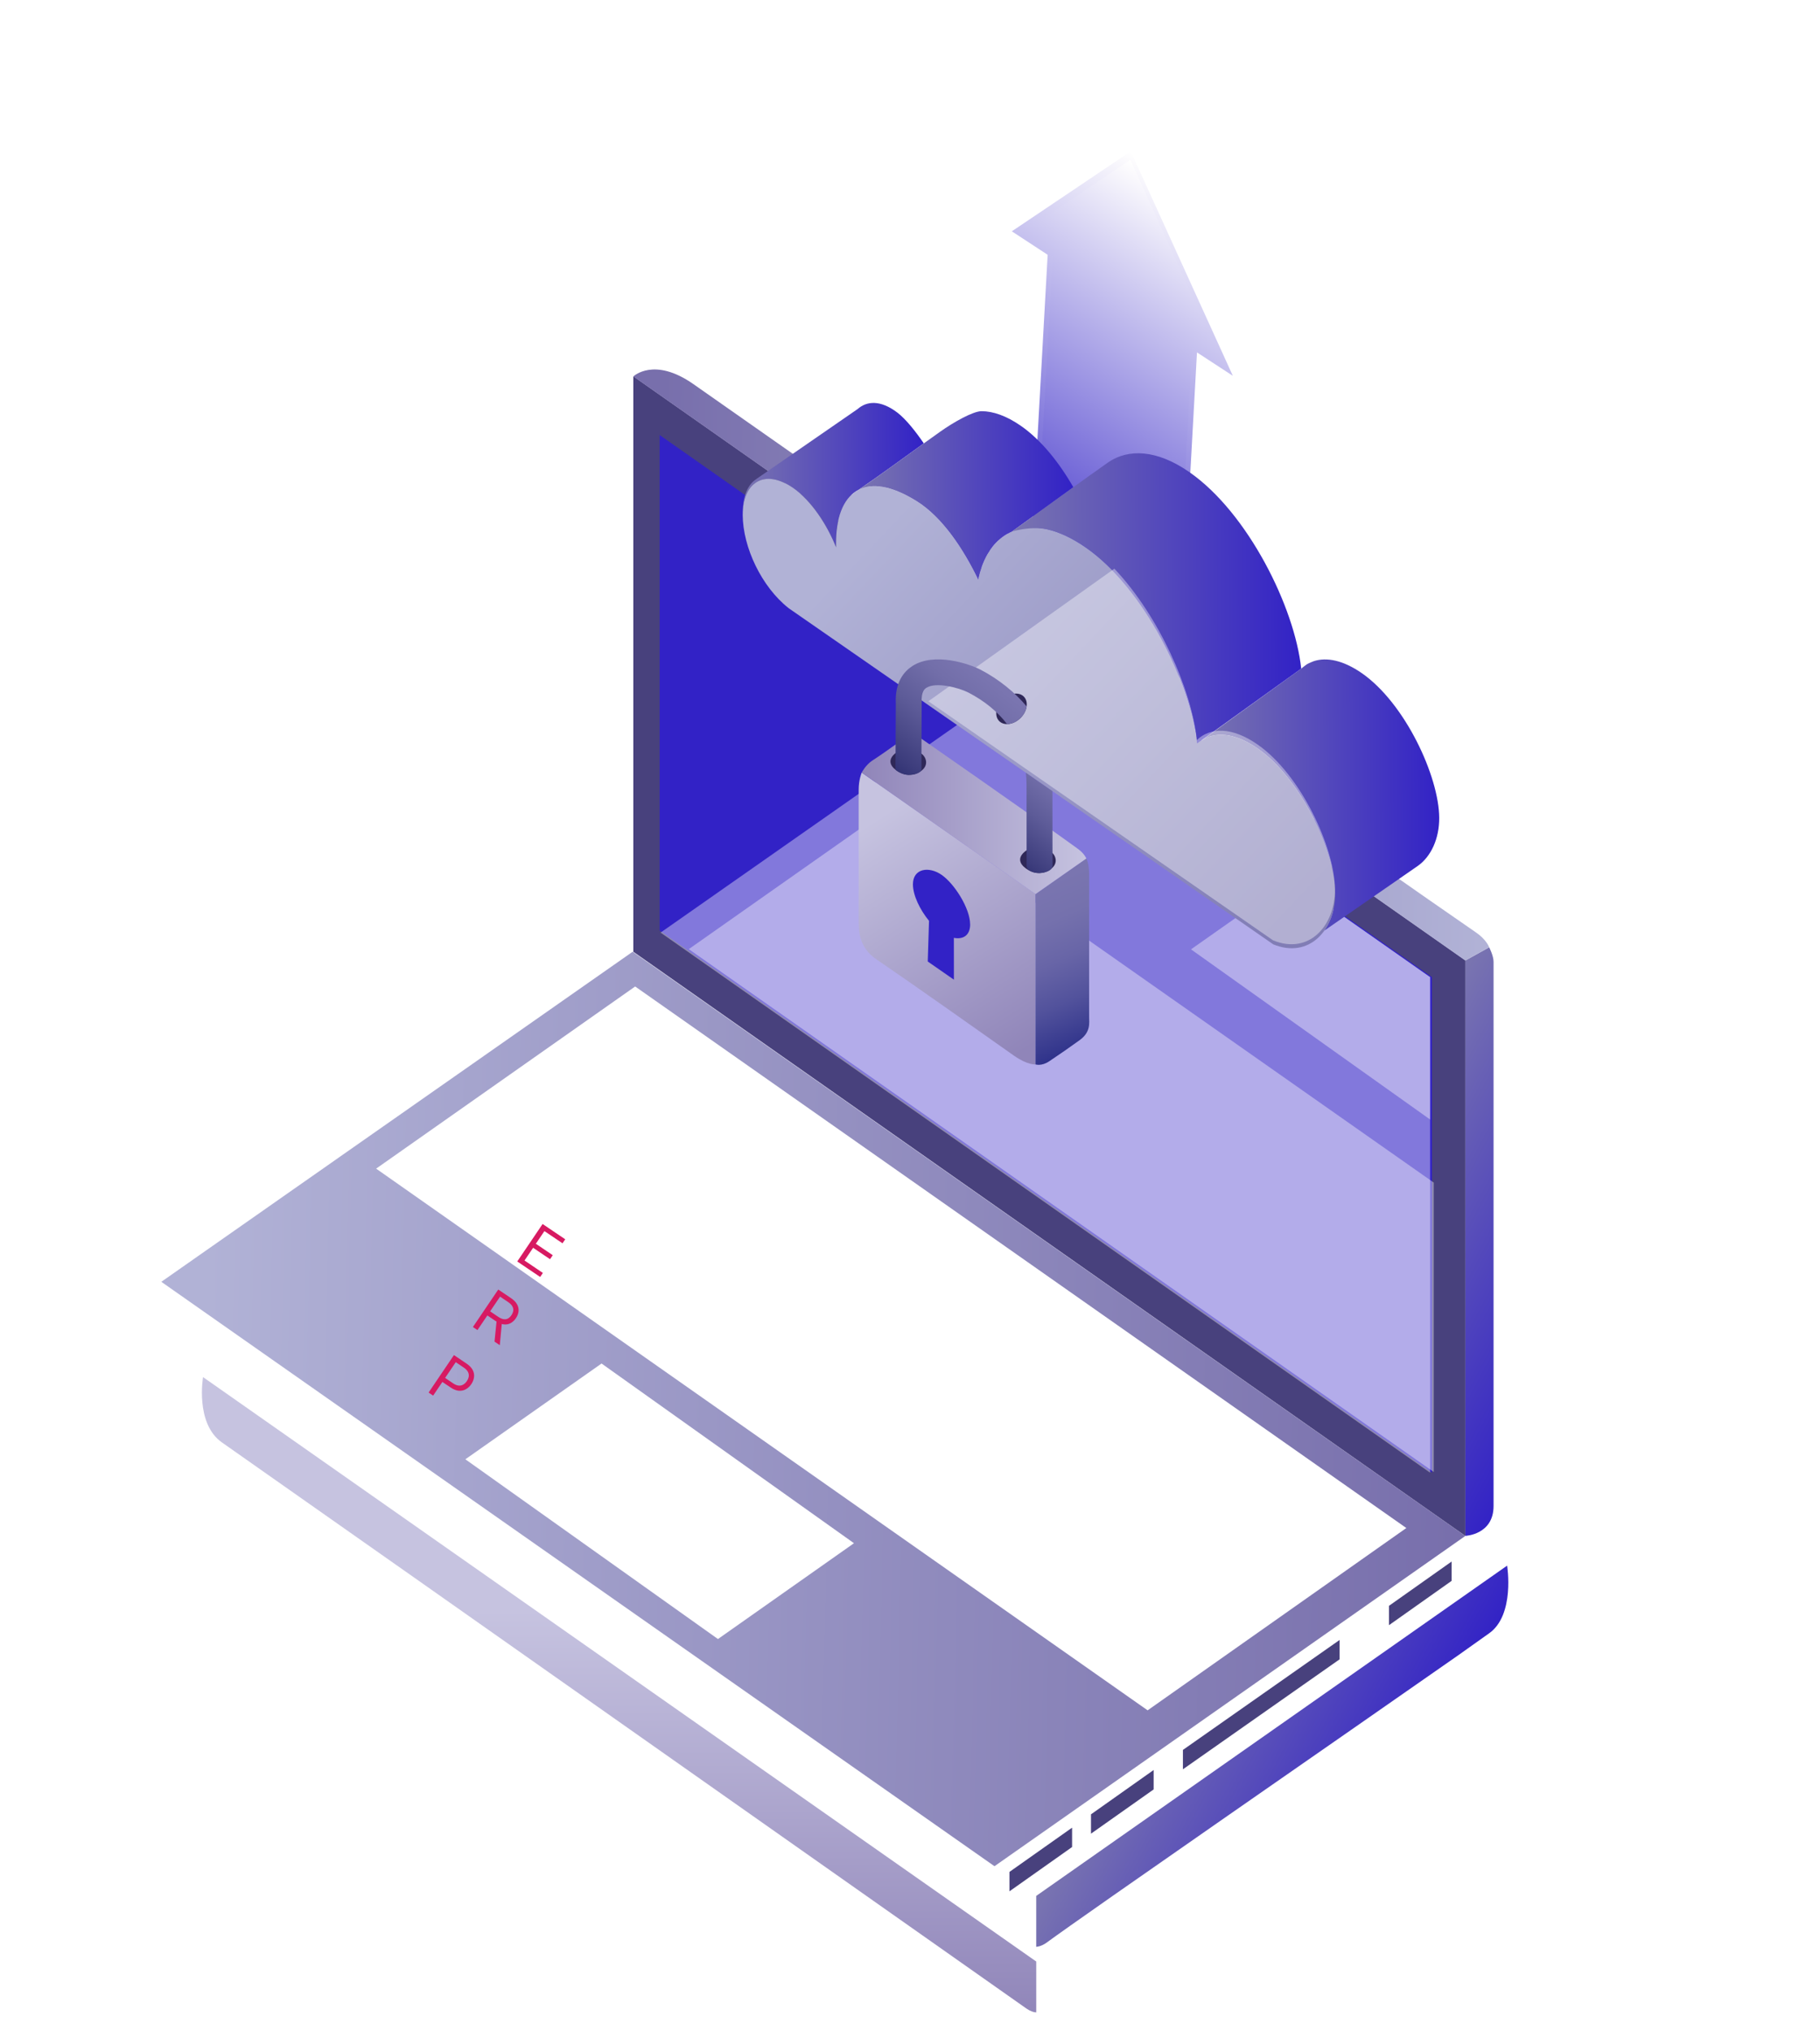 <svg width="69" height="77" viewBox="0 0 69 77" fill="none" xmlns="http://www.w3.org/2000/svg">
<g clip-path="url(#clip0_884_8994)">
<g filter="url(#filter0_d_884_8994)">
<path d="M38.098 72.523C39.623 71.402 49.65 64.465 53.693 61.635C54.095 61.353 54.56 61.015 54.868 60.8C55.863 60.105 55.556 58.23 55.556 58.23L37.703 70.752V72.682C37.703 72.682 37.879 72.682 38.098 72.523Z" fill="url(#paint0_linear_884_8994)"/>
</g>
<g filter="url(#filter1_d_884_8994)">
<path d="M37.345 72.546C35.089 70.964 14.057 56.143 6.832 51.073C5.81 50.358 6.116 48.596 6.116 48.596L37.704 70.754V72.683C37.618 72.683 37.476 72.636 37.346 72.546H37.345Z" fill="url(#paint1_linear_884_8994)"/>
</g>
<path d="M23.986 36.084L55.554 58.234L37.703 70.756V70.757V70.756L6.116 48.599L23.986 36.084Z" fill="url(#paint2_linear_884_8994)"/>
<g style="mix-blend-mode:soft-light">
<path d="M24.08 37.402L53.317 57.934L43.509 64.846L14.26 44.308L24.08 37.402Z" fill="white"/>
</g>
<g style="mix-blend-mode:soft-light">
<path d="M22.806 51.697L32.376 58.51L27.219 62.143V62.144V62.143L17.643 55.328L22.806 51.697Z" fill="white"/>
</g>
<path d="M55.555 58.231C55.555 58.231 56.624 58.192 56.624 57.099C56.624 54.179 56.624 38.278 56.624 36.463C56.624 36.238 56.458 35.916 56.458 35.916L55.555 36.416V58.231Z" fill="url(#paint3_linear_884_8994)"/>
<path d="M55.554 58.23L24.011 36.083V14.268L55.554 36.414V58.23Z" fill="url(#paint4_linear_884_8994)"/>
<g style="mix-blend-mode:multiply">
<path d="M55.554 58.23L24.011 36.083V14.268L55.554 36.414V58.23Z" fill="#48417D"/>
</g>
<path d="M26.285 14.561C33.203 19.4 53.066 33.374 55.96 35.355C56.357 35.627 56.458 35.915 56.458 35.915L55.555 36.417L24.012 14.272C24.012 14.272 24.792 13.517 26.285 14.561Z" fill="url(#paint5_linear_884_8994)"/>
<g style="mix-blend-mode:multiply">
<path d="M54.289 55.836L25.009 35.283V16.494L54.289 37.047V55.836Z" fill="#3222C6"/>
</g>
<g style="mix-blend-mode:soft-light" opacity="0.39">
<path d="M38.442 25.975L54.219 37.048V55.837L25.044 35.359L38.442 25.975Z" fill="white"/>
</g>
<g style="mix-blend-mode:soft-light" opacity="0.39">
<path d="M54.357 55.81L26.113 35.986L33.926 30.49L54.357 44.837V55.81Z" fill="white"/>
</g>
<g style="mix-blend-mode:soft-light" opacity="0.39">
<path d="M54.219 42.446L45.153 35.994L48.931 33.336L54.219 37.047V42.446Z" fill="white"/>
</g>
<g style="mix-blend-mode:multiply">
<path d="M40.645 69.295L38.271 70.972V71.708L40.645 70.029V69.295Z" fill="#48417D"/>
<path d="M43.737 67.109L41.362 68.789V69.522L43.737 67.845V67.109Z" fill="#48417D"/>
<path d="M50.787 62.178L44.847 66.347V67.082L50.787 62.912V62.178Z" fill="#48417D"/>
<path d="M55.033 59.205L52.659 60.884V61.618L55.033 59.938V59.205Z" fill="#48417D"/>
</g>
<path d="M19.61 47.828L20.571 46.407L21.429 46.987L21.326 47.139L20.64 46.676L20.315 47.156L20.956 47.59L20.853 47.742L20.212 47.309L19.885 47.791L20.582 48.263L20.479 48.415L19.61 47.828ZM17.929 50.313L18.89 48.892L19.371 49.216C19.482 49.291 19.56 49.372 19.606 49.458C19.651 49.544 19.669 49.631 19.659 49.72C19.649 49.809 19.616 49.895 19.559 49.979C19.502 50.063 19.435 50.125 19.357 50.167C19.279 50.209 19.192 50.224 19.096 50.213C19.001 50.202 18.898 50.159 18.788 50.084L18.399 49.822L18.504 49.666L18.887 49.925C18.963 49.976 19.032 50.007 19.093 50.016C19.155 50.025 19.21 50.017 19.258 49.99C19.307 49.963 19.351 49.921 19.39 49.864C19.428 49.807 19.451 49.751 19.459 49.694C19.466 49.637 19.454 49.581 19.423 49.526C19.392 49.471 19.339 49.417 19.262 49.365L18.959 49.161L18.101 50.429L17.929 50.313ZM19.03 50.127L18.948 51.002L18.748 50.867L18.836 49.995L19.03 50.127ZM16.249 52.798L17.21 51.377L17.69 51.701C17.802 51.777 17.879 51.859 17.923 51.947C17.967 52.035 17.983 52.124 17.971 52.215C17.96 52.307 17.925 52.394 17.869 52.478C17.812 52.562 17.744 52.626 17.663 52.671C17.583 52.717 17.494 52.736 17.395 52.729C17.297 52.721 17.193 52.68 17.083 52.605L16.738 52.373L16.842 52.22L17.18 52.449C17.257 52.501 17.327 52.529 17.391 52.534C17.455 52.539 17.513 52.526 17.564 52.495C17.616 52.464 17.661 52.42 17.7 52.363C17.738 52.306 17.762 52.248 17.771 52.189C17.78 52.13 17.77 52.072 17.741 52.015C17.712 51.958 17.659 51.903 17.581 51.85L17.279 51.646L16.421 52.914L16.249 52.798Z" fill="#D71A62"/>
<path d="M46.74 14.249L42.869 5.738L38.36 8.77L39.719 9.66L38.871 24.931L44.532 28.632L45.38 13.361L46.74 14.249Z" fill="url(#paint6_linear_884_8994)"/>
<path d="M46.465 14.016L42.852 6.066L38.639 8.899L39.909 9.729L39.117 23.993L44.404 27.45L45.196 13.186L46.465 14.016Z" fill="url(#paint7_linear_884_8994)"/>
<path d="M39.117 23.993L39.909 9.729L38.639 8.899L42.852 6.066L45.115 11.046L39.117 23.993Z" fill="url(#paint8_linear_884_8994)"/>
<path style="mix-blend-mode:multiply" opacity="0.33" d="M39.303 17.164L38.871 24.932L44.532 28.633L44.933 21.403C44.933 21.403 42.189 20.459 39.303 17.165V17.164Z" fill="url(#paint9_linear_884_8994)"/>
<path d="M38.194 20.24C38.194 20.24 38.19 20.242 38.186 20.244H38.185C38.185 20.244 38.188 20.243 38.191 20.242C38.192 20.242 38.193 20.242 38.195 20.241L38.194 20.24Z" fill="url(#paint10_linear_884_8994)"/>
<path d="M28.676 18.16L32.512 15.51C32.856 15.207 33.371 15.15 34.02 15.643C34.344 15.89 34.715 16.359 35.023 16.81C34.124 17.456 33.316 18.051 32.553 18.568C32.595 18.547 32.64 18.529 32.685 18.513C32.026 18.753 31.686 19.531 31.693 20.631C31.693 20.671 31.695 20.711 31.696 20.751C31.349 19.886 30.757 18.981 30.069 18.503C30.006 18.46 29.945 18.422 29.885 18.387C29.881 18.385 29.878 18.382 29.873 18.381C29.816 18.348 29.76 18.32 29.704 18.293C29.698 18.291 29.691 18.288 29.684 18.286C29.631 18.262 29.579 18.241 29.526 18.225C29.519 18.222 29.512 18.22 29.505 18.218C29.453 18.202 29.403 18.19 29.355 18.181C29.347 18.18 29.34 18.178 29.333 18.177C29.285 18.168 29.237 18.162 29.191 18.16C29.185 18.16 29.178 18.16 29.172 18.16C29.125 18.158 29.08 18.16 29.036 18.165C29.031 18.166 29.025 18.166 29.02 18.167C28.975 18.172 28.933 18.181 28.89 18.193C28.887 18.193 28.882 18.195 28.879 18.196C28.837 18.208 28.794 18.226 28.755 18.243C28.755 18.243 28.753 18.244 28.751 18.245C28.584 18.326 28.447 18.462 28.346 18.647V18.648C28.321 18.693 28.299 18.742 28.279 18.793C28.279 18.794 28.279 18.795 28.279 18.797C28.258 18.847 28.242 18.901 28.225 18.957C28.225 18.958 28.225 18.96 28.225 18.961C28.21 19.018 28.198 19.076 28.187 19.137C28.187 19.139 28.187 19.139 28.187 19.141C28.177 19.204 28.17 19.268 28.165 19.335C28.175 18.776 28.364 18.361 28.677 18.162L28.676 18.16Z" fill="url(#paint11_linear_884_8994)"/>
<path d="M33.476 18.463C33.476 18.463 33.471 18.463 33.468 18.463C33.401 18.453 33.336 18.444 33.272 18.439C33.339 18.444 33.406 18.451 33.476 18.465V18.463Z" fill="url(#paint12_linear_884_8994)"/>
<path d="M32.708 18.505C32.812 18.47 32.924 18.447 33.044 18.438C32.924 18.446 32.811 18.469 32.708 18.505Z" fill="url(#paint13_linear_884_8994)"/>
<path d="M33.245 18.436C33.183 18.433 33.122 18.432 33.064 18.436C33.123 18.432 33.183 18.433 33.245 18.436Z" fill="url(#paint14_linear_884_8994)"/>
<path d="M38.976 20.006C38.988 20.006 39 20.005 39.012 20.004C39 20.004 38.988 20.004 38.976 20.006Z" fill="url(#paint15_linear_884_8994)"/>
<path d="M45.385 28.212C45.385 28.212 45.385 28.203 45.384 28.2L45.478 28.131C45.447 28.156 45.415 28.182 45.385 28.21V28.212Z" fill="url(#paint16_linear_884_8994)"/>
<path d="M50.62 33.864C50.612 32.305 49.333 29.524 47.683 28.379C46.802 27.768 46.042 27.727 45.525 28.097L49.33 25.352C49.33 25.352 49.5 25.213 49.563 25.176C49.62 25.142 49.807 25.068 49.807 25.068C50.295 24.908 50.921 25.032 51.626 25.52C53.276 26.665 54.556 29.446 54.563 31.006C54.568 31.792 54.257 32.478 53.745 32.835L53.738 32.841C53.736 32.842 53.734 32.843 53.732 32.844L50.206 35.285C50.47 34.912 50.622 34.413 50.619 33.864H50.62Z" fill="url(#paint17_linear_884_8994)"/>
<path d="M28.158 19.52C28.152 18.305 28.971 17.74 30.07 18.503C30.759 18.981 31.351 19.887 31.698 20.751C31.697 20.712 31.695 20.671 31.695 20.631C31.685 18.688 32.748 17.748 34.755 19.004C35.724 19.61 36.521 20.805 37.088 21.988C37.474 20.049 39.087 19.317 41.158 20.755C43.384 22.298 45.143 25.896 45.385 28.211C45.899 27.723 46.719 27.711 47.683 28.378C49.333 29.523 50.612 32.304 50.62 33.864C50.627 35.271 49.626 36.361 48.271 35.804L29.943 23.089L29.895 23.055C28.878 22.252 28.164 20.758 28.157 19.521L28.158 19.52Z" fill="url(#paint18_linear_884_8994)"/>
<path d="M35.643 16.368C36.157 16.003 36.892 15.59 37.212 15.59C37.647 15.59 38.153 15.763 38.703 16.145C39.467 16.675 40.155 17.535 40.692 18.473C39.638 19.233 38.359 20.159 38.359 20.159C38.361 20.157 38.363 20.157 38.365 20.156C38.308 20.181 38.251 20.21 38.195 20.24C38.194 20.24 38.192 20.243 38.19 20.243C38.188 20.243 38.184 20.245 38.184 20.245C38.177 20.25 38.169 20.255 38.161 20.259C38.052 20.323 37.951 20.4 37.855 20.487C37.845 20.496 37.834 20.506 37.824 20.515C37.778 20.56 37.733 20.606 37.69 20.655C37.647 20.705 37.607 20.759 37.568 20.814C37.559 20.826 37.55 20.84 37.541 20.853C37.503 20.908 37.467 20.965 37.432 21.025C37.432 21.025 37.432 21.026 37.431 21.028C37.396 21.088 37.365 21.153 37.334 21.218C37.326 21.235 37.32 21.251 37.312 21.266C37.283 21.333 37.254 21.401 37.229 21.471C37.229 21.471 37.229 21.471 37.229 21.473C37.204 21.545 37.181 21.618 37.159 21.694C37.154 21.713 37.148 21.731 37.144 21.75C37.123 21.826 37.105 21.905 37.089 21.987C36.52 20.804 35.724 19.608 34.755 19.003C34.737 18.99 34.72 18.98 34.703 18.971C33.778 18.406 33.058 18.311 32.555 18.568C33.489 17.934 34.491 17.184 35.645 16.367L35.643 16.368Z" fill="url(#paint19_linear_884_8994)"/>
<path d="M41.158 20.754C40.645 20.398 40.16 20.176 39.715 20.071C39.715 20.071 39.158 19.924 38.359 20.157C38.359 20.157 41.655 17.772 42.026 17.521C42.772 17.017 43.844 17.034 45.086 17.896C47.312 19.439 49.089 23.037 49.331 25.351L45.383 28.188C45.132 25.874 43.377 22.293 41.158 20.754Z" fill="url(#paint20_linear_884_8994)"/>
<g style="mix-blend-mode:soft-light" opacity="0.39">
<path d="M42.247 21.561C43.933 23.342 45.175 26.139 45.376 28.057C45.89 27.568 46.71 27.556 47.673 28.225C49.324 29.37 50.603 32.151 50.61 33.711C50.618 35.118 49.616 36.209 48.262 35.651L35.197 26.588L42.247 21.562V21.561Z" fill="white"/>
</g>
<g style="mix-blend-mode:multiply">
<path d="M38.004 26.532C37.748 26.79 37.693 27.151 37.883 27.341C38.073 27.531 38.434 27.476 38.692 27.22C38.949 26.962 39.004 26.6 38.814 26.41C38.624 26.22 38.262 26.275 38.005 26.532H38.004Z" fill="#2F2858"/>
</g>
<path d="M38.459 40.037C37.143 39.105 34.535 37.264 33.225 36.371C32.554 35.914 32.554 35.288 32.554 34.878C32.554 33.731 32.554 31.06 32.554 29.945C32.554 29.558 32.669 29.291 32.669 29.291C34.105 30.298 39.259 33.898 39.259 33.898C39.259 33.898 39.259 38.812 39.259 40.357C39.259 40.357 38.948 40.382 38.461 40.037H38.459Z" fill="url(#paint21_linear_884_8994)"/>
<path d="M39.772 40.242C40.137 40 40.619 39.665 40.938 39.432C41.358 39.125 41.291 38.785 41.291 38.547C41.291 37.407 41.291 34.474 41.291 33.146C41.291 32.732 41.185 32.549 41.185 32.549L39.258 33.898C39.258 33.898 39.258 38.937 39.258 40.357C39.258 40.357 39.487 40.433 39.771 40.242H39.772Z" fill="url(#paint22_linear_884_8994)"/>
<path d="M34.589 27.768C34.589 27.768 33.598 28.497 33.075 28.834C32.82 28.999 32.669 29.291 32.669 29.291C34.311 30.444 39.258 33.899 39.258 33.899C39.258 33.899 40.85 32.785 41.186 32.549C41.186 32.549 41.114 32.365 40.866 32.184C39.269 31.022 34.59 27.768 34.59 27.768H34.589Z" fill="url(#paint23_linear_884_8994)"/>
<g style="mix-blend-mode:multiply">
<path d="M36.779 35.044C36.779 34.447 36.189 33.509 35.699 33.17C35.209 32.831 34.611 32.93 34.611 33.528C34.611 33.951 34.883 34.501 35.221 34.913C35.202 35.528 35.191 35.838 35.173 36.455C35.559 36.724 35.761 36.861 36.165 37.144L36.163 35.558C36.511 35.627 36.781 35.468 36.781 35.043L36.779 35.044Z" fill="#3222C6"/>
</g>
<g style="mix-blend-mode:multiply">
<path d="M34.846 28.516C34.934 28.572 34.871 28.531 34.951 28.588C35.079 28.68 35.251 28.992 34.916 29.236C34.763 29.346 34.625 29.375 34.493 29.379C34.163 29.391 33.923 29.159 33.923 29.159C33.923 29.159 33.505 28.86 34.003 28.516C34.331 28.289 34.653 28.39 34.846 28.516Z" fill="#2F2858"/>
</g>
<g style="mix-blend-mode:multiply">
<path d="M39.76 32.238C39.849 32.295 39.786 32.254 39.865 32.31C39.994 32.402 40.165 32.714 39.831 32.958C39.679 33.07 39.541 33.097 39.409 33.101C39.078 33.112 38.839 32.882 38.839 32.882C38.839 32.882 38.421 32.583 38.919 32.238C39.246 32.012 39.568 32.112 39.761 32.238H39.76Z" fill="#2F2858"/>
</g>
<path d="M39.901 29.997L39.903 32.819C39.903 33.081 39.412 33.103 39.412 33.103C39.141 33.103 38.921 32.989 38.921 32.84L38.919 29.775C38.919 29.611 38.91 29.453 38.893 29.299L39.9 29.997H39.901Z" fill="url(#paint24_linear_884_8994)"/>
<path d="M33.952 28.829C33.955 28.112 33.958 27.393 33.962 26.677C33.921 25.862 34.279 25.454 34.587 25.254C35.431 24.709 36.767 25.18 37.167 25.387C37.858 25.745 38.488 26.257 38.921 26.782C38.921 26.782 38.892 27.034 38.692 27.22C38.603 27.302 38.509 27.372 38.402 27.411C38.296 27.45 38.18 27.454 38.18 27.454C37.822 26.984 37.332 26.579 36.715 26.258C36.352 26.072 35.484 25.843 35.12 26.079C35.069 26.111 34.919 26.209 34.943 26.637C34.943 26.648 34.943 26.658 34.943 26.668C34.94 27.39 34.936 28.113 34.933 28.834V29.172C34.932 29.273 34.734 29.379 34.439 29.379C34.204 29.379 33.95 29.202 33.95 29.179V28.83L33.952 28.829Z" fill="url(#paint25_linear_884_8994)"/>
</g>
<defs>
<filter id="filter0_d_884_8994" x="37.025" y="57.101" width="22.417" height="18.971" filterUnits="userSpaceOnUse" color-interpolation-filters="sRGB">
<feFlood flood-opacity="0" result="BackgroundImageFix"/>
<feColorMatrix in="SourceAlpha" type="matrix" values="0 0 0 0 0 0 0 0 0 0 0 0 0 0 0 0 0 0 127 0" result="hardAlpha"/>
<feOffset dx="1.582" dy="1.13"/>
<feGaussianBlur stdDeviation="1.13"/>
<feColorMatrix type="matrix" values="0 0 0 0 0 0 0 0 0 0 0 0 0 0 0 0 0 0 0.57 0"/>
<feBlend mode="normal" in2="BackgroundImageFix" result="effect1_dropShadow_884_8994"/>
<feBlend mode="normal" in="SourceGraphic" in2="effect1_dropShadow_884_8994" result="shape"/>
</filter>
<filter id="filter1_d_884_8994" x="5.395" y="48.596" width="36.151" height="29.963" filterUnits="userSpaceOnUse" color-interpolation-filters="sRGB">
<feFlood flood-opacity="0" result="BackgroundImageFix"/>
<feColorMatrix in="SourceAlpha" type="matrix" values="0 0 0 0 0 0 0 0 0 0 0 0 0 0 0 0 0 0 127 0" result="hardAlpha"/>
<feOffset dx="1.582" dy="3.616"/>
<feGaussianBlur stdDeviation="1.13"/>
<feColorMatrix type="matrix" values="0 0 0 0 0 0 0 0 0 0 0 0 0 0 0 0 0 0 0.57 0"/>
<feBlend mode="normal" in2="BackgroundImageFix" result="effect1_dropShadow_884_8994"/>
<feBlend mode="normal" in="SourceGraphic" in2="effect1_dropShadow_884_8994" result="shape"/>
</filter>
<linearGradient id="paint0_linear_884_8994" x1="51.309" y1="67.955" x2="41.919" y2="62.942" gradientUnits="userSpaceOnUse">
<stop stop-color="#3222C6"/>
<stop offset="0.75" stop-color="#675FB5"/>
<stop offset="1" stop-color="#7A75B0"/>
</linearGradient>
<linearGradient id="paint1_linear_884_8994" x1="21.888" y1="72.996" x2="21.888" y2="57.455" gradientUnits="userSpaceOnUse">
<stop stop-color="#9085B9"/>
<stop offset="1" stop-color="#C6C3E0"/>
</linearGradient>
<linearGradient id="paint2_linear_884_8994" x1="55.213" y1="53.994" x2="7.701" y2="52.876" gradientUnits="userSpaceOnUse">
<stop stop-color="#786FAC"/>
<stop offset="1" stop-color="#B1B2D6"/>
</linearGradient>
<linearGradient id="paint3_linear_884_8994" x1="60.863" y1="49.666" x2="51.264" y2="44.542" gradientUnits="userSpaceOnUse">
<stop stop-color="#3222C6"/>
<stop offset="0.75" stop-color="#675FB5"/>
<stop offset="1" stop-color="#7A75B0"/>
</linearGradient>
<linearGradient id="paint4_linear_884_8994" x1="39.783" y1="58.8" x2="39.783" y2="30.437" gradientUnits="userSpaceOnUse">
<stop stop-color="#9085B9"/>
<stop offset="1" stop-color="#C6C3E0"/>
</linearGradient>
<linearGradient id="paint5_linear_884_8994" x1="56.409" y1="25.594" x2="24.881" y2="24.853" gradientUnits="userSpaceOnUse">
<stop stop-color="#B1B2D6"/>
<stop offset="1" stop-color="#786FAC"/>
</linearGradient>
<linearGradient id="paint6_linear_884_8994" x1="49.929" y1="32.164" x2="59.918" y2="16.888" gradientUnits="userSpaceOnUse">
<stop stop-color="#3222C6"/>
<stop offset="0.3" stop-color="#6B60D6"/>
<stop offset="0.98" stop-color="#FBFAFD"/>
<stop offset="1" stop-color="white"/>
</linearGradient>
<linearGradient id="paint7_linear_884_8994" x1="50.432" y1="31.394" x2="59.762" y2="17.126" gradientUnits="userSpaceOnUse">
<stop stop-color="#3222C6"/>
<stop offset="0.3" stop-color="#6B60D6"/>
<stop offset="0.98" stop-color="#FBFAFD"/>
<stop offset="1" stop-color="white"/>
</linearGradient>
<linearGradient id="paint8_linear_884_8994" x1="49.7" y1="30.916" x2="59.03" y2="16.647" gradientUnits="userSpaceOnUse">
<stop stop-color="#3222C6"/>
<stop offset="0.3" stop-color="#6B60D6"/>
<stop offset="0.98" stop-color="#FBFAFD"/>
<stop offset="1" stop-color="white"/>
</linearGradient>
<linearGradient id="paint9_linear_884_8994" x1="49.929" y1="32.164" x2="59.918" y2="16.889" gradientUnits="userSpaceOnUse">
<stop stop-color="#3222C6"/>
<stop offset="0.3" stop-color="#6B60D6"/>
<stop offset="0.98" stop-color="#FBFAFD"/>
<stop offset="1" stop-color="white"/>
</linearGradient>
<linearGradient id="paint10_linear_884_8994" x1="38.193" y1="20.24" x2="38.184" y2="20.24" gradientUnits="userSpaceOnUse">
<stop stop-color="#3222C6"/>
<stop offset="0.75" stop-color="#675FB5"/>
<stop offset="1" stop-color="#7A75B0"/>
</linearGradient>
<linearGradient id="paint11_linear_884_8994" x1="35.029" y1="17.998" x2="28.158" y2="18.034" gradientUnits="userSpaceOnUse">
<stop stop-color="#3222C6"/>
<stop offset="0.75" stop-color="#675FB5"/>
<stop offset="1" stop-color="#7A75B0"/>
</linearGradient>
<linearGradient id="paint12_linear_884_8994" x1="33.476" y1="18.448" x2="33.272" y2="18.449" gradientUnits="userSpaceOnUse">
<stop stop-color="#3222C6"/>
<stop offset="0.75" stop-color="#675FB5"/>
<stop offset="1" stop-color="#7A75B0"/>
</linearGradient>
<linearGradient id="paint13_linear_884_8994" x1="33.043" y1="18.469" x2="32.707" y2="18.471" gradientUnits="userSpaceOnUse">
<stop stop-color="#3222C6"/>
<stop offset="0.75" stop-color="#675FB5"/>
<stop offset="1" stop-color="#7A75B0"/>
</linearGradient>
<linearGradient id="paint14_linear_884_8994" x1="33.244" y1="18.433" x2="33.063" y2="18.433" gradientUnits="userSpaceOnUse">
<stop stop-color="#3222C6"/>
<stop offset="0.75" stop-color="#675FB5"/>
<stop offset="1" stop-color="#7A75B0"/>
</linearGradient>
<linearGradient id="paint15_linear_884_8994" x1="39.013" y1="20.003" x2="38.975" y2="20.003" gradientUnits="userSpaceOnUse">
<stop stop-color="#3222C6"/>
<stop offset="0.75" stop-color="#675FB5"/>
<stop offset="1" stop-color="#7A75B0"/>
</linearGradient>
<linearGradient id="paint16_linear_884_8994" x1="45.478" y1="28.169" x2="45.384" y2="28.169" gradientUnits="userSpaceOnUse">
<stop stop-color="#3222C6"/>
<stop offset="0.75" stop-color="#675FB5"/>
<stop offset="1" stop-color="#7A75B0"/>
</linearGradient>
<linearGradient id="paint17_linear_884_8994" x1="54.559" y1="30.118" x2="45.535" y2="30.165" gradientUnits="userSpaceOnUse">
<stop stop-color="#3222C6"/>
<stop offset="0.75" stop-color="#675FB5"/>
<stop offset="1" stop-color="#7A75B0"/>
</linearGradient>
<linearGradient id="paint18_linear_884_8994" x1="48.975" y1="34.593" x2="33.502" y2="19.947" gradientUnits="userSpaceOnUse">
<stop stop-color="#817DB5"/>
<stop offset="1" stop-color="#B1B2D6"/>
</linearGradient>
<linearGradient id="paint19_linear_884_8994" x1="40.693" y1="18.767" x2="32.554" y2="18.81" gradientUnits="userSpaceOnUse">
<stop stop-color="#3222C6"/>
<stop offset="0.75" stop-color="#675FB5"/>
<stop offset="1" stop-color="#7A75B0"/>
</linearGradient>
<linearGradient id="paint20_linear_884_8994" x1="49.315" y1="22.658" x2="38.37" y2="22.715" gradientUnits="userSpaceOnUse">
<stop stop-color="#3222C6"/>
<stop offset="0.75" stop-color="#675FB5"/>
<stop offset="1" stop-color="#7A75B0"/>
</linearGradient>
<linearGradient id="paint21_linear_884_8994" x1="39.052" y1="39.687" x2="33.466" y2="30.887" gradientUnits="userSpaceOnUse">
<stop stop-color="#9085B9"/>
<stop offset="1" stop-color="#C6C3E0"/>
</linearGradient>
<linearGradient id="paint22_linear_884_8994" x1="41.519" y1="39.489" x2="39.066" y2="33.741" gradientUnits="userSpaceOnUse">
<stop stop-color="#2F328B"/>
<stop offset="0.04" stop-color="#34378D"/>
<stop offset="0.29" stop-color="#52529C"/>
<stop offset="0.54" stop-color="#6865A7"/>
<stop offset="0.78" stop-color="#7571AD"/>
<stop offset="1" stop-color="#7A75B0"/>
</linearGradient>
<linearGradient id="paint23_linear_884_8994" x1="41.186" y1="30.833" x2="32.669" y2="30.833" gradientUnits="userSpaceOnUse">
<stop stop-color="#C6C3E0"/>
<stop offset="1" stop-color="#9085B9"/>
</linearGradient>
<linearGradient id="paint24_linear_884_8994" x1="37.608" y1="33.328" x2="40.713" y2="29.448" gradientUnits="userSpaceOnUse">
<stop stop-color="#181B5E"/>
<stop offset="0.27" stop-color="#3C3C7C"/>
<stop offset="0.58" stop-color="#5D5B98"/>
<stop offset="0.83" stop-color="#726EA9"/>
<stop offset="1" stop-color="#7A75B0"/>
</linearGradient>
<linearGradient id="paint25_linear_884_8994" x1="33.373" y1="30.271" x2="37.184" y2="25.509" gradientUnits="userSpaceOnUse">
<stop stop-color="#181B5E"/>
<stop offset="0.27" stop-color="#3C3C7C"/>
<stop offset="0.58" stop-color="#5D5B98"/>
<stop offset="0.83" stop-color="#726EA9"/>
<stop offset="1" stop-color="#7A75B0"/>
</linearGradient>
<clipPath id="clip0_884_8994">
<rect width="68.099" height="77" fill="white"/>
</clipPath>
</defs>
</svg>
